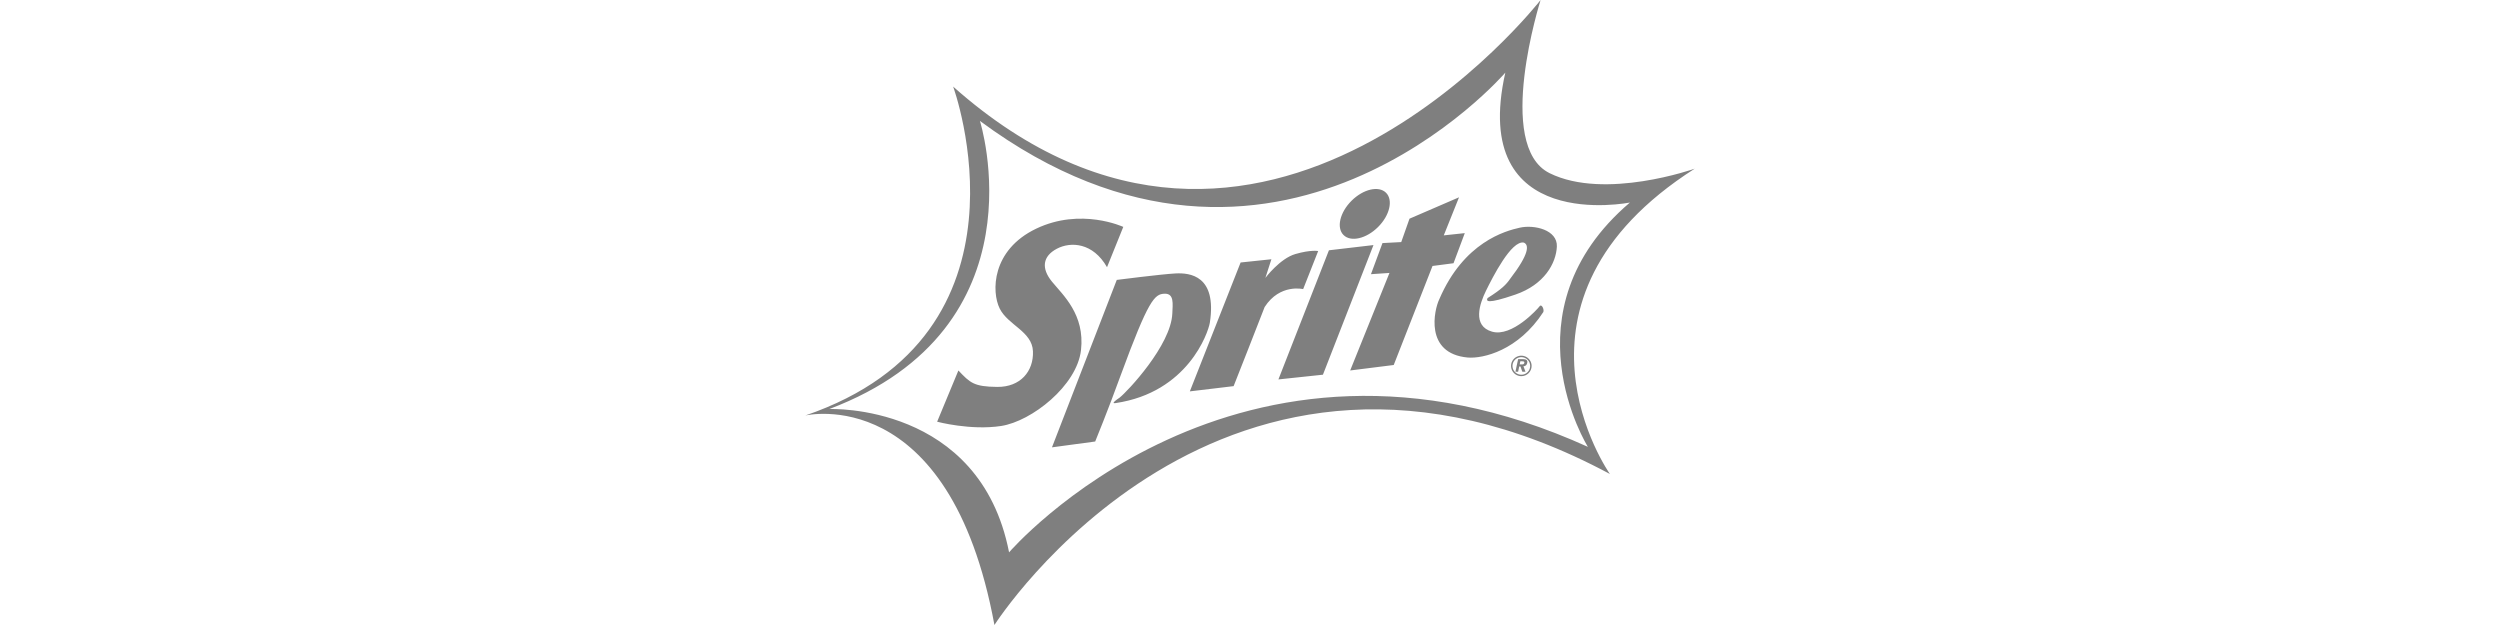 <svg width="208" height="52" viewBox="0 0 208 52" fill="none" xmlns="http://www.w3.org/2000/svg">
<g opacity="0.5" clip-path="url(#clip0)">
<path d="M79.739 30.823L77.97 35.087C77.97 35.087 80.759 35.832 83.298 35.441C85.836 35.049 89.606 32.086 89.94 29.126C90.274 26.166 88.44 24.551 87.524 23.433C86.609 22.315 86.755 21.321 87.92 20.7C89.085 20.08 90.939 20.183 92.104 22.231L93.457 18.878C93.457 18.878 89.94 17.243 86.213 19.024C82.486 20.805 82.487 24.282 83.174 25.669C83.861 27.056 85.88 27.573 85.942 29.23C86.005 30.888 84.901 32.212 82.966 32.191C81.03 32.17 80.718 31.859 79.739 30.825V30.823ZM91.12 36.733C91.12 36.733 92.166 34.187 93.243 31.221C95.554 24.934 96.054 24.468 96.881 24.437C97.708 24.406 97.568 25.275 97.537 26.083C97.429 28.723 93.805 32.572 93.15 33.085C92.428 33.574 92.65 33.562 92.832 33.535C98.807 32.645 100.513 27.718 100.659 26.849C101.263 22.916 98.994 22.688 97.807 22.75C96.621 22.812 92.916 23.288 92.916 23.288L87.524 37.219L91.12 36.733ZM102.637 32.127C102.637 32.127 105.03 26.062 105.218 25.544C106.488 23.578 108.423 24.054 108.423 24.054L109.672 20.887C109.672 20.887 109.069 20.763 107.778 21.135C106.487 21.508 105.28 23.122 105.28 23.122L105.78 21.57L103.219 21.839L98.994 32.562L102.637 32.127ZM110.567 20.824L106.364 31.568L110.068 31.175L114.273 20.39L110.567 20.824ZM117.27 18.195L116.583 20.141L115.022 20.224L114.064 22.812L115.603 22.709L112.335 30.823L115.958 30.368L119.185 22.129L120.933 21.901L121.87 19.396L120.122 19.583L121.391 16.415L117.27 18.195ZM128.094 25.482C127.938 25.697 125.805 28.07 124.14 27.594C122.474 27.118 123.099 25.275 123.64 24.179C124.181 23.083 125.741 19.977 126.783 20.184C127.22 20.37 127.262 21.095 125.638 23.206C125.326 23.662 124.951 24.055 123.765 24.8C123.64 25.049 123.661 25.339 126.075 24.511C128.49 23.683 129.468 21.902 129.531 20.515C129.593 19.128 127.658 18.673 126.45 18.942C125.243 19.212 121.787 20.142 119.747 24.903C119.331 25.751 118.477 29.415 122.12 29.747C123.39 29.85 126.325 29.167 128.406 25.958C128.49 25.731 128.261 25.255 128.094 25.482H128.094ZM115.318 16.038C114.711 15.433 113.426 15.73 112.45 16.701C111.473 17.673 111.175 18.95 111.782 19.554C112.39 20.159 113.675 19.862 114.651 18.891C115.628 17.92 115.926 16.642 115.318 16.038ZM133.943 39.435C101.721 22.17 82.737 52 82.737 52C78.99 31.713 67 34.57 67 34.57C86.858 27.781 79.302 7.205 79.302 7.205C104.905 29.933 128.178 0 128.178 0C128.178 0 124.327 12.13 128.927 14.408C133.527 16.685 141 14.034 141 14.034C123.765 25.027 133.943 39.435 133.943 39.435ZM135.609 16.85C135.609 16.85 122.204 19.541 125.242 6.044C125.242 6.044 106.123 28.266 81.529 10.06C81.529 10.06 86.983 27.232 68.998 34.032C68.998 34.032 81.519 33.504 83.955 45.955C83.955 45.955 102.928 23.93 132.112 37.178C132.112 37.178 125.034 25.875 135.609 16.85V16.85ZM127.431 30.445C127.431 30.277 127.381 30.112 127.287 29.972C127.193 29.832 127.059 29.722 126.903 29.658C126.746 29.593 126.574 29.576 126.407 29.609C126.241 29.642 126.088 29.723 125.969 29.842C125.849 29.962 125.767 30.113 125.734 30.279C125.701 30.444 125.718 30.616 125.783 30.771C125.848 30.927 125.958 31.06 126.099 31.154C126.24 31.247 126.405 31.297 126.575 31.297C126.802 31.297 127.019 31.207 127.18 31.047C127.34 30.887 127.431 30.671 127.431 30.445V30.445ZM127.31 30.445C127.31 30.59 127.267 30.732 127.186 30.852C127.106 30.972 126.991 31.066 126.856 31.122C126.722 31.177 126.574 31.192 126.431 31.163C126.288 31.135 126.157 31.065 126.054 30.963C125.951 30.861 125.881 30.73 125.853 30.588C125.824 30.446 125.839 30.299 125.895 30.165C125.95 30.032 126.045 29.917 126.166 29.837C126.287 29.757 126.429 29.714 126.575 29.714C126.77 29.714 126.957 29.791 127.095 29.928C127.233 30.065 127.31 30.251 127.31 30.445ZM127.064 30.203C127.025 30.397 126.894 30.462 126.751 30.475L126.921 30.928H126.66L126.634 30.864L126.504 30.488H126.4L126.308 30.929H126.087L126.178 30.476L126.308 29.88H126.699C126.973 29.88 127.116 29.958 127.064 30.204V30.203ZM126.647 30.06H126.491L126.439 30.319H126.634C126.738 30.319 126.804 30.293 126.829 30.177C126.843 30.073 126.738 30.06 126.647 30.06V30.06Z" fill="black"/>
</g>
<defs>
<clipPath id="clip0">
<rect width="74" height="52" fill="white" transform="translate(67)"/>
</clipPath>
</defs>
</svg>

